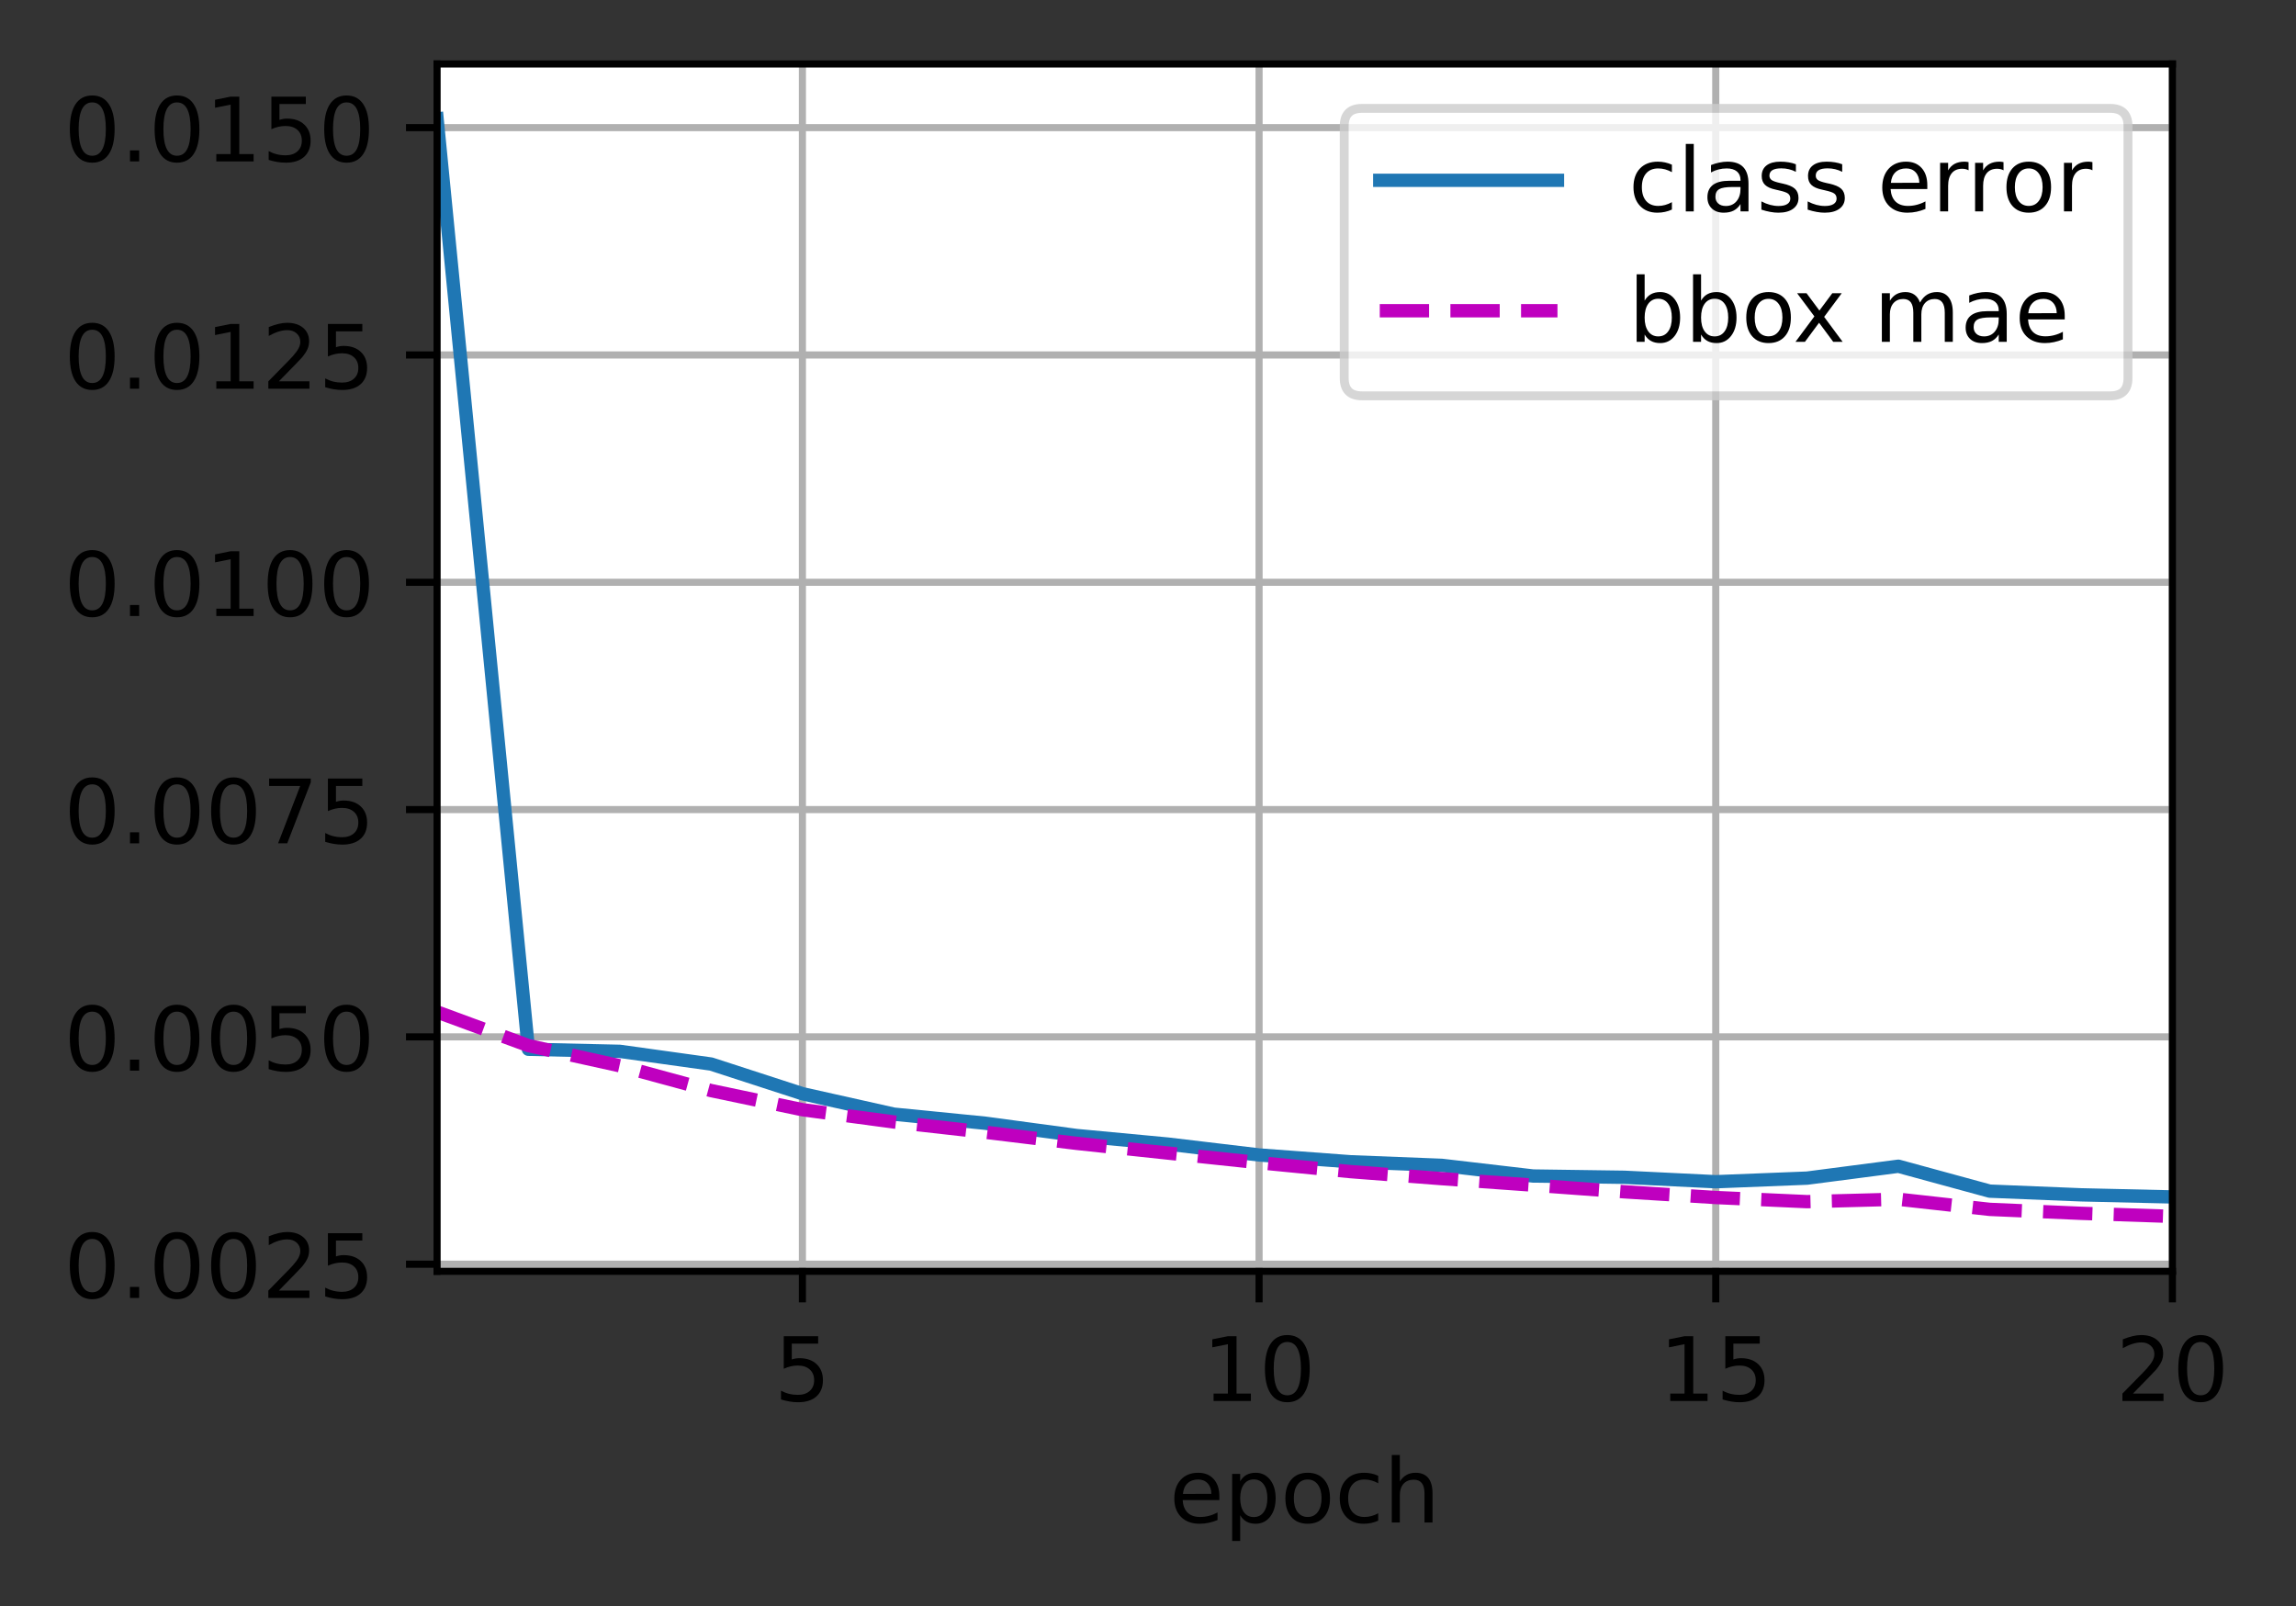 <?xml version="1.0" encoding="UTF-8"?>
<svg xmlns="http://www.w3.org/2000/svg" xmlns:xlink="http://www.w3.org/1999/xlink" width="323pt" height="226pt" viewBox="0 0 323 226" version="1.1">
<rect x="0" y="0" width="323" height="226" fill="#333333" stroke="none"/>
<defs>
<clipPath id="clip1">
  <path d="M 112 9 L 114 9 L 114 178.875 L 112 178.875 Z M 112 9 "/>
</clipPath>
<clipPath id="clip2">
  <path d="M 176 9 L 178 9 L 178 178.875 L 176 178.875 Z M 176 9 "/>
</clipPath>
<clipPath id="clip3">
  <path d="M 240 9 L 243 9 L 243 178.875 L 240 178.875 Z M 240 9 "/>
</clipPath>
<clipPath id="clip4">
  <path d="M 304 9 L 305.613 9 L 305.613 178.875 L 304 178.875 Z M 304 9 "/>
</clipPath>
<clipPath id="clip5">
  <path d="M 61.488 177 L 305.613 177 L 305.613 178.875 L 61.488 178.875 Z M 61.488 177 "/>
</clipPath>
<clipPath id="clip6">
  <path d="M 61.488 145 L 305.613 145 L 305.613 147 L 61.488 147 Z M 61.488 145 "/>
</clipPath>
<clipPath id="clip7">
  <path d="M 61.488 113 L 305.613 113 L 305.613 115 L 61.488 115 Z M 61.488 113 "/>
</clipPath>
<clipPath id="clip8">
  <path d="M 61.488 81 L 305.613 81 L 305.613 83 L 61.488 83 Z M 61.488 81 "/>
</clipPath>
<clipPath id="clip9">
  <path d="M 61.488 49 L 305.613 49 L 305.613 51 L 61.488 51 Z M 61.488 49 "/>
</clipPath>
<clipPath id="clip10">
  <path d="M 61.488 17 L 305.613 17 L 305.613 19 L 61.488 19 Z M 61.488 17 "/>
</clipPath>
<clipPath id="clip11">
  <path d="M 61.488 15 L 305.613 15 L 305.613 170 L 61.488 170 Z M 61.488 15 "/>
</clipPath>
<clipPath id="clip12">
  <path d="M 61.488 141 L 305.613 141 L 305.613 173 L 61.488 173 Z M 61.488 141 "/>
</clipPath>
<filter id="alpha" filterUnits="objectBoundingBox" x="0%" y="0%" width="100%" height="100%">
  <feColorMatrix type="matrix" in="SourceGraphic" values="0 0 0 0 1 0 0 0 0 1 0 0 0 0 1 0 0 0 1 0"/>
</filter>
<mask id="mask0">
  <g filter="url(#alpha)">
<rect x="0" y="0" width="323" height="226" style="fill:rgb(0%,0%,0%);fill-opacity:0.8;stroke:none;"/>
  </g>
</mask>
<clipPath id="clip13">
  <rect width="323" height="226"/>
</clipPath>
<g id="surface6" clip-path="url(#clip13)">
<path style="fill-rule:nonzero;fill:rgb(100%,100%,100%);fill-opacity:1;stroke-width:1;stroke-linecap:butt;stroke-linejoin:miter;stroke:rgb(80%,80%,80%);stroke-opacity:1;stroke-miterlimit:4;" d="M 153.284 44.556 L 237.491 44.556 C 238.825 44.556 239.491 43.891 239.491 42.556 L 239.491 14.2 C 239.491 12.866 238.825 12.2 237.491 12.2 L 153.284 12.2 C 151.95 12.2 151.284 12.866 151.284 14.2 L 151.284 42.556 C 151.284 43.891 151.95 44.556 153.284 44.556 Z M 153.284 44.556 " transform="matrix(1.25,0,0,1.25,0,0)"/>
</g>
</defs>
<g id="surface1">
<path style=" stroke:none;fill-rule:nonzero;fill:rgb(100%,100%,100%);fill-opacity:1;" d="M 61.488 178.875 L 305.613 178.875 L 305.613 9 L 61.488 9 Z M 61.488 178.875 "/>
<g clip-path="url(#clip1)" clip-rule="nonzero">
<path style="fill:none;stroke-width:0.8;stroke-linecap:square;stroke-linejoin:round;stroke:rgb(69.02%,69.02%,69.02%);stroke-opacity:1;stroke-miterlimit:4;" d="M 90.306 143.1 L 90.306 7.2 " transform="matrix(1.25,0,0,1.25,0,0)"/>
</g>
<path style="fill:none;stroke-width:0.8;stroke-linecap:butt;stroke-linejoin:round;stroke:rgb(0%,0%,0%);stroke-opacity:1;stroke-miterlimit:4;" d="M -0 0 L -0 3.5 " transform="matrix(1.25,0,0,1.25,112.883,178.875)"/>
<path style=" stroke:none;fill-rule:nonzero;fill:rgb(0%,0%,0%);fill-opacity:1;" d="M 110.258 188.012 L 115.098 188.012 L 115.098 189.051 L 111.387 189.051 L 111.387 191.281 C 111.562 191.219 111.742 191.176 111.922 191.145 C 112.102 191.113 112.281 191.102 112.461 191.102 C 113.477 191.102 114.281 191.379 114.875 191.938 C 115.469 192.492 115.77 193.246 115.77 194.199 C 115.77 195.18 115.461 195.941 114.852 196.488 C 114.242 197.031 113.379 197.301 112.27 197.301 C 111.887 197.301 111.496 197.27 111.102 197.203 C 110.703 197.137 110.293 197.039 109.871 196.91 L 109.871 195.672 C 110.238 195.871 110.617 196.02 111.008 196.117 C 111.398 196.215 111.809 196.262 112.246 196.262 C 112.949 196.262 113.508 196.078 113.918 195.707 C 114.328 195.336 114.535 194.836 114.535 194.199 C 114.535 193.566 114.328 193.062 113.918 192.695 C 113.508 192.324 112.949 192.137 112.246 192.137 C 111.914 192.137 111.586 192.172 111.258 192.246 C 110.93 192.32 110.598 192.434 110.258 192.59 Z M 110.258 188.012 "/>
<g clip-path="url(#clip2)" clip-rule="nonzero">
<path style="fill:none;stroke-width:0.8;stroke-linecap:square;stroke-linejoin:round;stroke:rgb(69.02%,69.02%,69.02%);stroke-opacity:1;stroke-miterlimit:4;" d="M 141.7 143.1 L 141.7 7.2 " transform="matrix(1.25,0,0,1.25,0,0)"/>
</g>
<path style="fill:none;stroke-width:0.8;stroke-linecap:butt;stroke-linejoin:round;stroke:rgb(0%,0%,0%);stroke-opacity:1;stroke-miterlimit:4;" d="M -0.001 0 L -0.001 3.5 " transform="matrix(1.25,0,0,1.25,177.126,178.875)"/>
<path style=" stroke:none;fill-rule:nonzero;fill:rgb(0%,0%,0%);fill-opacity:1;" d="M 170.723 196.086 L 172.738 196.086 L 172.738 189.133 L 170.547 189.574 L 170.547 188.449 L 172.727 188.012 L 173.957 188.012 L 173.957 196.086 L 175.973 196.086 L 175.973 197.125 L 170.723 197.125 Z M 170.723 196.086 "/>
<path style=" stroke:none;fill-rule:nonzero;fill:rgb(0%,0%,0%);fill-opacity:1;" d="M 181.098 188.824 C 180.465 188.824 179.988 189.137 179.668 189.762 C 179.348 190.383 179.188 191.324 179.188 192.578 C 179.188 193.824 179.348 194.762 179.668 195.387 C 179.988 196.012 180.465 196.324 181.098 196.324 C 181.738 196.324 182.219 196.012 182.535 195.387 C 182.855 194.762 183.016 193.824 183.016 192.578 C 183.016 191.324 182.855 190.383 182.535 189.762 C 182.219 189.137 181.738 188.824 181.098 188.824 Z M 181.098 187.848 C 182.121 187.848 182.902 188.25 183.441 189.059 C 183.98 189.867 184.25 191.039 184.25 192.578 C 184.25 194.109 183.98 195.281 183.441 196.09 C 182.902 196.898 182.121 197.301 181.098 197.301 C 180.078 197.301 179.297 196.898 178.758 196.09 C 178.219 195.281 177.949 194.109 177.949 192.578 C 177.949 191.039 178.219 189.867 178.758 189.059 C 179.297 188.25 180.078 187.848 181.098 187.848 Z M 181.098 187.848 "/>
<g clip-path="url(#clip3)" clip-rule="nonzero">
<path style="fill:none;stroke-width:0.8;stroke-linecap:square;stroke-linejoin:round;stroke:rgb(69.02%,69.02%,69.02%);stroke-opacity:1;stroke-miterlimit:4;" d="M 193.097 143.1 L 193.097 7.2 " transform="matrix(1.25,0,0,1.25,0,0)"/>
</g>
<path style="fill:none;stroke-width:0.8;stroke-linecap:butt;stroke-linejoin:round;stroke:rgb(0%,0%,0%);stroke-opacity:1;stroke-miterlimit:4;" d="M 0.001 0 L 0.001 3.5 " transform="matrix(1.25,0,0,1.25,241.37,178.875)"/>
<path style=" stroke:none;fill-rule:nonzero;fill:rgb(0%,0%,0%);fill-opacity:1;" d="M 234.969 196.086 L 236.98 196.086 L 236.98 189.133 L 234.789 189.574 L 234.789 188.449 L 236.969 188.012 L 238.203 188.012 L 238.203 196.086 L 240.215 196.086 L 240.215 197.125 L 234.969 197.125 Z M 234.969 196.086 "/>
<path style=" stroke:none;fill-rule:nonzero;fill:rgb(0%,0%,0%);fill-opacity:1;" d="M 242.719 188.012 L 247.559 188.012 L 247.559 189.051 L 243.848 189.051 L 243.848 191.281 C 244.027 191.219 244.203 191.176 244.383 191.145 C 244.562 191.113 244.742 191.102 244.922 191.102 C 245.938 191.102 246.746 191.379 247.34 191.938 C 247.934 192.492 248.23 193.246 248.23 194.199 C 248.23 195.18 247.926 195.941 247.316 196.488 C 246.703 197.031 245.844 197.301 244.734 197.301 C 244.352 197.301 243.961 197.27 243.562 197.203 C 243.168 197.137 242.758 197.039 242.336 196.91 L 242.336 195.672 C 242.699 195.871 243.078 196.02 243.469 196.117 C 243.859 196.215 244.273 196.262 244.707 196.262 C 245.41 196.262 245.969 196.078 246.379 195.707 C 246.789 195.336 246.996 194.836 246.996 194.199 C 246.996 193.566 246.789 193.062 246.379 192.695 C 245.969 192.324 245.41 192.137 244.707 192.137 C 244.379 192.137 244.051 192.172 243.723 192.246 C 243.395 192.32 243.059 192.434 242.719 192.59 Z M 242.719 188.012 "/>
<g clip-path="url(#clip4)" clip-rule="nonzero">
<path style="fill:none;stroke-width:0.8;stroke-linecap:square;stroke-linejoin:round;stroke:rgb(69.02%,69.02%,69.02%);stroke-opacity:1;stroke-miterlimit:4;" d="M 244.491 143.1 L 244.491 7.2 " transform="matrix(1.25,0,0,1.25,0,0)"/>
</g>
<path style="fill:none;stroke-width:0.8;stroke-linecap:butt;stroke-linejoin:round;stroke:rgb(0%,0%,0%);stroke-opacity:1;stroke-miterlimit:4;" d="M 0 0 L 0 3.5 " transform="matrix(1.25,0,0,1.25,305.613,178.875)"/>
<path style=" stroke:none;fill-rule:nonzero;fill:rgb(0%,0%,0%);fill-opacity:1;" d="M 300.059 196.086 L 304.359 196.086 L 304.359 197.125 L 298.578 197.125 L 298.578 196.086 C 299.043 195.602 299.68 194.953 300.488 194.137 C 301.297 193.32 301.805 192.793 302.012 192.559 C 302.406 192.113 302.68 191.738 302.836 191.434 C 302.996 191.125 303.074 190.824 303.074 190.527 C 303.074 190.043 302.906 189.648 302.562 189.344 C 302.227 189.035 301.781 188.883 301.234 188.883 C 300.852 188.883 300.441 188.949 300.012 189.086 C 299.582 189.219 299.125 189.422 298.637 189.695 L 298.637 188.449 C 299.133 188.25 299.598 188.102 300.027 188 C 300.461 187.898 300.855 187.848 301.211 187.848 C 302.156 187.848 302.91 188.082 303.469 188.555 C 304.031 189.027 304.312 189.656 304.312 190.445 C 304.312 190.82 304.242 191.176 304.102 191.512 C 303.961 191.848 303.707 192.242 303.336 192.699 C 303.234 192.816 302.91 193.156 302.367 193.723 C 301.82 194.285 301.051 195.074 300.059 196.086 Z M 300.059 196.086 "/>
<path style=" stroke:none;fill-rule:nonzero;fill:rgb(0%,0%,0%);fill-opacity:1;" d="M 309.586 188.824 C 308.953 188.824 308.473 189.137 308.152 189.762 C 307.836 190.383 307.676 191.324 307.676 192.578 C 307.676 193.824 307.836 194.762 308.152 195.387 C 308.473 196.012 308.953 196.324 309.586 196.324 C 310.227 196.324 310.703 196.012 311.023 195.387 C 311.344 194.762 311.504 193.824 311.504 192.578 C 311.504 191.324 311.344 190.383 311.023 189.762 C 310.703 189.137 310.227 188.824 309.586 188.824 Z M 309.586 187.848 C 310.609 187.848 311.387 188.25 311.926 189.059 C 312.465 189.867 312.734 191.039 312.734 192.578 C 312.734 194.109 312.465 195.281 311.926 196.09 C 311.387 196.898 310.609 197.301 309.586 197.301 C 308.566 197.301 307.785 196.898 307.246 196.09 C 306.707 195.281 306.438 194.109 306.438 192.578 C 306.438 191.039 306.707 189.867 307.246 189.059 C 307.785 188.25 308.566 187.848 309.586 187.848 Z M 309.586 187.848 "/>
<path style=" stroke:none;fill-rule:nonzero;fill:rgb(0%,0%,0%);fill-opacity:1;" d="M 171.539 210.523 L 171.539 211.07 L 166.375 211.07 C 166.426 211.844 166.66 212.434 167.078 212.84 C 167.492 213.242 168.074 213.445 168.82 213.445 C 169.25 213.445 169.668 213.395 170.07 213.289 C 170.477 213.184 170.879 213.023 171.281 212.812 L 171.281 213.875 C 170.875 214.043 170.461 214.176 170.039 214.266 C 169.617 214.355 169.188 214.398 168.75 214.398 C 167.66 214.398 166.797 214.082 166.16 213.449 C 165.523 212.812 165.203 211.953 165.203 210.871 C 165.203 209.75 165.508 208.863 166.109 208.207 C 166.715 207.551 167.531 207.223 168.555 207.223 C 169.477 207.223 170.203 207.516 170.738 208.109 C 171.273 208.699 171.539 209.504 171.539 210.523 Z M 170.418 210.191 C 170.41 209.578 170.238 209.09 169.902 208.723 C 169.566 208.355 169.121 208.172 168.57 208.172 C 167.941 208.172 167.441 208.348 167.062 208.703 C 166.688 209.059 166.473 209.555 166.414 210.199 Z M 170.418 210.191 "/>
<path style=" stroke:none;fill-rule:nonzero;fill:rgb(0%,0%,0%);fill-opacity:1;" d="M 174.469 213.195 L 174.469 216.82 L 173.34 216.82 L 173.34 207.387 L 174.469 207.387 L 174.469 208.422 C 174.707 208.016 175.004 207.715 175.363 207.52 C 175.727 207.32 176.156 207.223 176.656 207.223 C 177.484 207.223 178.16 207.551 178.68 208.211 C 179.199 208.867 179.457 209.734 179.457 210.809 C 179.457 211.883 179.199 212.75 178.68 213.41 C 178.16 214.07 177.484 214.398 176.656 214.398 C 176.156 214.398 175.727 214.301 175.363 214.102 C 175.004 213.902 174.707 213.602 174.469 213.195 Z M 178.293 210.809 C 178.293 209.984 178.121 209.336 177.781 208.867 C 177.441 208.395 176.977 208.16 176.383 208.16 C 175.785 208.16 175.32 208.395 174.98 208.867 C 174.641 209.336 174.469 209.984 174.469 210.809 C 174.469 211.633 174.641 212.281 174.98 212.754 C 175.32 213.223 175.785 213.457 176.383 213.457 C 176.977 213.457 177.441 213.223 177.781 212.754 C 178.121 212.281 178.293 211.633 178.293 210.809 Z M 178.293 210.809 "/>
<path style=" stroke:none;fill-rule:nonzero;fill:rgb(0%,0%,0%);fill-opacity:1;" d="M 183.969 208.172 C 183.367 208.172 182.891 208.406 182.539 208.879 C 182.188 209.348 182.016 209.992 182.016 210.809 C 182.016 211.625 182.188 212.27 182.535 212.742 C 182.883 213.211 183.359 213.445 183.969 213.445 C 184.566 213.445 185.039 213.211 185.391 212.738 C 185.738 212.266 185.914 211.621 185.914 210.809 C 185.914 210 185.738 209.355 185.391 208.883 C 185.039 208.41 184.566 208.172 183.969 208.172 Z M 183.969 207.223 C 184.945 207.223 185.711 207.539 186.266 208.176 C 186.828 208.809 187.105 209.688 187.105 210.809 C 187.105 211.926 186.828 212.805 186.266 213.445 C 185.711 214.082 184.945 214.398 183.969 214.398 C 182.984 214.398 182.219 214.082 181.664 213.445 C 181.109 212.805 180.828 211.926 180.828 210.809 C 180.828 209.688 181.109 208.809 181.664 208.176 C 182.219 207.539 182.984 207.223 183.969 207.223 Z M 183.969 207.223 "/>
<path style=" stroke:none;fill-rule:nonzero;fill:rgb(0%,0%,0%);fill-opacity:1;" d="M 193.887 207.648 L 193.887 208.699 C 193.566 208.523 193.25 208.391 192.93 208.305 C 192.613 208.215 192.289 208.172 191.965 208.172 C 191.234 208.172 190.668 208.402 190.266 208.867 C 189.863 209.328 189.66 209.973 189.66 210.809 C 189.66 211.645 189.863 212.293 190.266 212.754 C 190.668 213.215 191.234 213.445 191.965 213.445 C 192.289 213.445 192.613 213.402 192.93 213.316 C 193.25 213.227 193.566 213.098 193.887 212.922 L 193.887 213.961 C 193.57 214.105 193.246 214.215 192.91 214.289 C 192.578 214.363 192.219 214.398 191.84 214.398 C 190.812 214.398 189.992 214.074 189.387 213.43 C 188.781 212.781 188.477 211.906 188.477 210.809 C 188.477 209.695 188.785 208.816 189.395 208.18 C 190.008 207.539 190.848 207.223 191.914 207.223 C 192.262 207.223 192.598 207.258 192.926 207.328 C 193.258 207.398 193.574 207.504 193.887 207.648 Z M 193.887 207.648 "/>
<path style=" stroke:none;fill-rule:nonzero;fill:rgb(0%,0%,0%);fill-opacity:1;" d="M 201.523 210.094 L 201.523 214.223 L 200.398 214.223 L 200.398 210.133 C 200.398 209.484 200.273 209 200.02 208.68 C 199.77 208.359 199.391 208.199 198.887 208.199 C 198.277 208.199 197.801 208.391 197.449 208.777 C 197.102 209.164 196.926 209.691 196.926 210.359 L 196.926 214.223 L 195.797 214.223 L 195.797 204.723 L 196.926 204.723 L 196.926 208.449 C 197.195 208.035 197.512 207.73 197.875 207.527 C 198.238 207.324 198.66 207.223 199.137 207.223 C 199.922 207.223 200.516 207.465 200.918 207.949 C 201.32 208.434 201.523 209.148 201.523 210.094 Z M 201.523 210.094 "/>
<g clip-path="url(#clip5)" clip-rule="nonzero">
<path style="fill:none;stroke-width:0.8;stroke-linecap:square;stroke-linejoin:round;stroke:rgb(69.02%,69.02%,69.02%);stroke-opacity:1;stroke-miterlimit:4;" d="M 49.191 142.303 L 244.491 142.303 " transform="matrix(1.25,0,0,1.25,0,0)"/>
</g>
<path style="fill:none;stroke-width:0.8;stroke-linecap:butt;stroke-linejoin:round;stroke:rgb(0%,0%,0%);stroke-opacity:1;stroke-miterlimit:4;" d="M 0 0.001 L -3.5 0.001 " transform="matrix(1.25,0,0,1.25,61.488,177.877)"/>
<path style=" stroke:none;fill-rule:nonzero;fill:rgb(0%,0%,0%);fill-opacity:1;" d="M 12.973 174.324 C 12.34 174.324 11.859 174.637 11.539 175.262 C 11.223 175.887 11.062 176.824 11.062 178.078 C 11.062 179.328 11.223 180.266 11.539 180.891 C 11.859 181.516 12.34 181.828 12.973 181.828 C 13.613 181.828 14.09 181.516 14.41 180.891 C 14.73 180.266 14.891 179.328 14.891 178.078 C 14.891 176.824 14.73 175.887 14.41 175.262 C 14.09 174.637 13.613 174.324 12.973 174.324 Z M 12.973 173.348 C 13.996 173.348 14.773 173.754 15.312 174.562 C 15.852 175.367 16.125 176.543 16.125 178.078 C 16.125 179.613 15.852 180.785 15.312 181.594 C 14.773 182.398 13.996 182.805 12.973 182.805 C 11.953 182.805 11.172 182.398 10.633 181.594 C 10.094 180.785 9.824 179.613 9.824 178.078 C 9.824 176.543 10.094 175.367 10.633 174.562 C 11.172 173.754 11.953 173.348 12.973 173.348 Z M 12.973 173.348 "/>
<path style=" stroke:none;fill-rule:nonzero;fill:rgb(0%,0%,0%);fill-opacity:1;" d="M 18.289 181.074 L 19.578 181.074 L 19.578 182.625 L 18.289 182.625 Z M 18.289 181.074 "/>
<path style=" stroke:none;fill-rule:nonzero;fill:rgb(0%,0%,0%);fill-opacity:1;" d="M 24.898 174.324 C 24.266 174.324 23.789 174.637 23.469 175.262 C 23.148 175.887 22.988 176.824 22.988 178.078 C 22.988 179.328 23.148 180.266 23.469 180.891 C 23.789 181.516 24.266 181.828 24.898 181.828 C 25.539 181.828 26.016 181.516 26.336 180.891 C 26.656 180.266 26.816 179.328 26.816 178.078 C 26.816 176.824 26.656 175.887 26.336 175.262 C 26.016 174.637 25.539 174.324 24.898 174.324 Z M 24.898 173.348 C 25.922 173.348 26.703 173.754 27.242 174.562 C 27.781 175.367 28.051 176.543 28.051 178.078 C 28.051 179.613 27.781 180.785 27.242 181.594 C 26.703 182.398 25.922 182.805 24.898 182.805 C 23.879 182.805 23.098 182.398 22.559 181.594 C 22.02 180.785 21.75 179.613 21.75 178.078 C 21.75 176.543 22.02 175.367 22.559 174.562 C 23.098 173.754 23.879 173.348 24.898 173.348 Z M 24.898 173.348 "/>
<path style=" stroke:none;fill-rule:nonzero;fill:rgb(0%,0%,0%);fill-opacity:1;" d="M 32.852 174.324 C 32.219 174.324 31.742 174.637 31.422 175.262 C 31.102 175.887 30.941 176.824 30.941 178.078 C 30.941 179.328 31.102 180.266 31.422 180.891 C 31.742 181.516 32.219 181.828 32.852 181.828 C 33.492 181.828 33.969 181.516 34.289 180.891 C 34.609 180.266 34.77 179.328 34.77 178.078 C 34.77 176.824 34.609 175.887 34.289 175.262 C 33.969 174.637 33.492 174.324 32.852 174.324 Z M 32.852 173.348 C 33.875 173.348 34.656 173.754 35.195 174.562 C 35.734 175.367 36.004 176.543 36.004 178.078 C 36.004 179.613 35.734 180.785 35.195 181.594 C 34.656 182.398 33.875 182.805 32.852 182.805 C 31.832 182.805 31.051 182.398 30.512 181.594 C 29.973 180.785 29.703 179.613 29.703 178.078 C 29.703 176.543 29.973 175.367 30.512 174.562 C 31.051 173.754 31.832 173.348 32.852 173.348 Z M 32.852 173.348 "/>
<path style=" stroke:none;fill-rule:nonzero;fill:rgb(0%,0%,0%);fill-opacity:1;" d="M 39.23 181.59 L 43.531 181.59 L 43.531 182.625 L 37.75 182.625 L 37.75 181.59 C 38.215 181.105 38.852 180.453 39.66 179.641 C 40.469 178.824 40.977 178.297 41.184 178.059 C 41.578 177.617 41.852 177.242 42.008 176.934 C 42.168 176.629 42.246 176.324 42.246 176.027 C 42.246 175.543 42.078 175.148 41.734 174.844 C 41.398 174.539 40.953 174.387 40.406 174.387 C 40.023 174.387 39.613 174.453 39.184 174.586 C 38.754 174.723 38.297 174.926 37.809 175.199 L 37.809 173.953 C 38.305 173.754 38.77 173.602 39.199 173.5 C 39.633 173.398 40.027 173.348 40.383 173.348 C 41.328 173.348 42.082 173.586 42.641 174.059 C 43.203 174.527 43.484 175.16 43.484 175.949 C 43.484 176.324 43.414 176.68 43.273 177.016 C 43.133 177.348 42.879 177.746 42.508 178.199 C 42.406 178.32 42.082 178.66 41.539 179.223 C 40.992 179.789 40.223 180.574 39.23 181.59 Z M 39.23 181.59 "/>
<path style=" stroke:none;fill-rule:nonzero;fill:rgb(0%,0%,0%);fill-opacity:1;" d="M 46.133 173.512 L 50.973 173.512 L 50.973 174.551 L 47.262 174.551 L 47.262 176.785 C 47.441 176.723 47.621 176.676 47.797 176.648 C 47.977 176.617 48.156 176.602 48.336 176.602 C 49.355 176.602 50.16 176.883 50.754 177.438 C 51.348 177.996 51.645 178.75 51.645 179.703 C 51.645 180.684 51.34 181.445 50.73 181.988 C 50.121 182.531 49.258 182.805 48.148 182.805 C 47.766 182.805 47.375 182.77 46.977 182.707 C 46.582 182.641 46.172 182.543 45.75 182.414 L 45.75 181.172 C 46.117 181.371 46.492 181.52 46.883 181.617 C 47.273 181.715 47.688 181.766 48.121 181.766 C 48.828 181.766 49.383 181.578 49.793 181.211 C 50.207 180.84 50.41 180.336 50.41 179.703 C 50.41 179.066 50.207 178.566 49.793 178.195 C 49.383 177.824 48.828 177.641 48.121 177.641 C 47.793 177.641 47.465 177.676 47.137 177.75 C 46.809 177.82 46.477 177.938 46.133 178.09 Z M 46.133 173.512 "/>
<g clip-path="url(#clip6)" clip-rule="nonzero">
<path style="fill:none;stroke-width:0.8;stroke-linecap:square;stroke-linejoin:round;stroke:rgb(69.02%,69.02%,69.02%);stroke-opacity:1;stroke-miterlimit:4;" d="M 49.191 116.716 L 244.491 116.716 " transform="matrix(1.25,0,0,1.25,0,0)"/>
</g>
<path style="fill:none;stroke-width:0.8;stroke-linecap:butt;stroke-linejoin:round;stroke:rgb(0%,0%,0%);stroke-opacity:1;stroke-miterlimit:4;" d="M 0 0 L -3.5 0 " transform="matrix(1.25,0,0,1.25,61.488,145.894)"/>
<path style=" stroke:none;fill-rule:nonzero;fill:rgb(0%,0%,0%);fill-opacity:1;" d="M 12.973 142.344 C 12.34 142.344 11.859 142.656 11.539 143.281 C 11.223 143.902 11.062 144.844 11.062 146.098 C 11.062 147.344 11.223 148.281 11.539 148.906 C 11.859 149.531 12.34 149.844 12.973 149.844 C 13.613 149.844 14.09 149.531 14.41 148.906 C 14.73 148.281 14.891 147.344 14.891 146.098 C 14.891 144.844 14.73 143.902 14.41 143.281 C 14.09 142.656 13.613 142.344 12.973 142.344 Z M 12.973 141.367 C 13.996 141.367 14.773 141.77 15.312 142.578 C 15.852 143.387 16.125 144.559 16.125 146.098 C 16.125 147.629 15.852 148.801 15.312 149.609 C 14.773 150.418 13.996 150.82 12.973 150.82 C 11.953 150.82 11.172 150.418 10.633 149.609 C 10.094 148.801 9.824 147.629 9.824 146.098 C 9.824 144.559 10.094 143.387 10.633 142.578 C 11.172 141.77 11.953 141.367 12.973 141.367 Z M 12.973 141.367 "/>
<path style=" stroke:none;fill-rule:nonzero;fill:rgb(0%,0%,0%);fill-opacity:1;" d="M 18.289 149.094 L 19.578 149.094 L 19.578 150.645 L 18.289 150.645 Z M 18.289 149.094 "/>
<path style=" stroke:none;fill-rule:nonzero;fill:rgb(0%,0%,0%);fill-opacity:1;" d="M 24.898 142.344 C 24.266 142.344 23.789 142.656 23.469 143.281 C 23.148 143.902 22.988 144.844 22.988 146.098 C 22.988 147.344 23.148 148.281 23.469 148.906 C 23.789 149.531 24.266 149.844 24.898 149.844 C 25.539 149.844 26.016 149.531 26.336 148.906 C 26.656 148.281 26.816 147.344 26.816 146.098 C 26.816 144.844 26.656 143.902 26.336 143.281 C 26.016 142.656 25.539 142.344 24.898 142.344 Z M 24.898 141.367 C 25.922 141.367 26.703 141.77 27.242 142.578 C 27.781 143.387 28.051 144.559 28.051 146.098 C 28.051 147.629 27.781 148.801 27.242 149.609 C 26.703 150.418 25.922 150.82 24.898 150.82 C 23.879 150.82 23.098 150.418 22.559 149.609 C 22.02 148.801 21.75 147.629 21.75 146.098 C 21.75 144.559 22.02 143.387 22.559 142.578 C 23.098 141.77 23.879 141.367 24.898 141.367 Z M 24.898 141.367 "/>
<path style=" stroke:none;fill-rule:nonzero;fill:rgb(0%,0%,0%);fill-opacity:1;" d="M 32.852 142.344 C 32.219 142.344 31.742 142.656 31.422 143.281 C 31.102 143.902 30.941 144.844 30.941 146.098 C 30.941 147.344 31.102 148.281 31.422 148.906 C 31.742 149.531 32.219 149.844 32.852 149.844 C 33.492 149.844 33.969 149.531 34.289 148.906 C 34.609 148.281 34.77 147.344 34.77 146.098 C 34.77 144.844 34.609 143.902 34.289 143.281 C 33.969 142.656 33.492 142.344 32.852 142.344 Z M 32.852 141.367 C 33.875 141.367 34.656 141.77 35.195 142.578 C 35.734 143.387 36.004 144.559 36.004 146.098 C 36.004 147.629 35.734 148.801 35.195 149.609 C 34.656 150.418 33.875 150.82 32.852 150.82 C 31.832 150.82 31.051 150.418 30.512 149.609 C 29.973 148.801 29.703 147.629 29.703 146.098 C 29.703 144.559 29.973 143.387 30.512 142.578 C 31.051 141.77 31.832 141.367 32.852 141.367 Z M 32.852 141.367 "/>
<path style=" stroke:none;fill-rule:nonzero;fill:rgb(0%,0%,0%);fill-opacity:1;" d="M 38.18 141.531 L 43.023 141.531 L 43.023 142.57 L 39.312 142.57 L 39.312 144.801 C 39.488 144.738 39.668 144.695 39.844 144.664 C 40.023 144.633 40.203 144.621 40.383 144.621 C 41.402 144.621 42.207 144.898 42.801 145.457 C 43.395 146.012 43.695 146.766 43.695 147.719 C 43.695 148.699 43.387 149.461 42.777 150.008 C 42.168 150.551 41.305 150.82 40.195 150.82 C 39.812 150.82 39.422 150.789 39.023 150.723 C 38.629 150.656 38.219 150.559 37.797 150.43 L 37.797 149.191 C 38.164 149.391 38.539 149.539 38.93 149.637 C 39.32 149.734 39.734 149.781 40.172 149.781 C 40.875 149.781 41.43 149.598 41.844 149.227 C 42.254 148.855 42.461 148.355 42.461 147.719 C 42.461 147.086 42.254 146.582 41.844 146.215 C 41.43 145.844 40.875 145.656 40.172 145.656 C 39.84 145.656 39.512 145.691 39.184 145.766 C 38.855 145.84 38.523 145.953 38.18 146.109 Z M 38.18 141.531 "/>
<path style=" stroke:none;fill-rule:nonzero;fill:rgb(0%,0%,0%);fill-opacity:1;" d="M 48.758 142.344 C 48.125 142.344 47.645 142.656 47.324 143.281 C 47.008 143.902 46.848 144.844 46.848 146.098 C 46.848 147.344 47.008 148.281 47.324 148.906 C 47.645 149.531 48.125 149.844 48.758 149.844 C 49.398 149.844 49.875 149.531 50.195 148.906 C 50.516 148.281 50.676 147.344 50.676 146.098 C 50.676 144.844 50.516 143.902 50.195 143.281 C 49.875 142.656 49.398 142.344 48.758 142.344 Z M 48.758 141.367 C 49.781 141.367 50.559 141.77 51.098 142.578 C 51.637 143.387 51.906 144.559 51.906 146.098 C 51.906 147.629 51.637 148.801 51.098 149.609 C 50.559 150.418 49.781 150.82 48.758 150.82 C 47.738 150.82 46.957 150.418 46.418 149.609 C 45.879 148.801 45.609 147.629 45.609 146.098 C 45.609 144.559 45.879 143.387 46.418 142.578 C 46.957 141.77 47.738 141.367 48.758 141.367 Z M 48.758 141.367 "/>
<g clip-path="url(#clip7)" clip-rule="nonzero">
<path style="fill:none;stroke-width:0.8;stroke-linecap:square;stroke-linejoin:round;stroke:rgb(69.02%,69.02%,69.02%);stroke-opacity:1;stroke-miterlimit:4;" d="M 49.191 91.128 L 244.491 91.128 " transform="matrix(1.25,0,0,1.25,0,0)"/>
</g>
<path style="fill:none;stroke-width:0.8;stroke-linecap:butt;stroke-linejoin:round;stroke:rgb(0%,0%,0%);stroke-opacity:1;stroke-miterlimit:4;" d="M 0 -0.001 L -3.5 -0.001 " transform="matrix(1.25,0,0,1.25,61.488,113.911)"/>
<path style=" stroke:none;fill-rule:nonzero;fill:rgb(0%,0%,0%);fill-opacity:1;" d="M 12.973 110.359 C 12.34 110.359 11.859 110.672 11.539 111.297 C 11.223 111.922 11.062 112.859 11.062 114.113 C 11.062 115.363 11.223 116.301 11.539 116.926 C 11.859 117.551 12.34 117.863 12.973 117.863 C 13.613 117.863 14.09 117.551 14.41 116.926 C 14.73 116.301 14.891 115.363 14.891 114.113 C 14.891 112.859 14.73 111.922 14.41 111.297 C 14.09 110.672 13.613 110.359 12.973 110.359 Z M 12.973 109.383 C 13.996 109.383 14.773 109.789 15.312 110.598 C 15.852 111.402 16.125 112.574 16.125 114.113 C 16.125 115.648 15.852 116.82 15.312 117.629 C 14.773 118.434 13.996 118.84 12.973 118.84 C 11.953 118.84 11.172 118.434 10.633 117.629 C 10.094 116.82 9.824 115.648 9.824 114.113 C 9.824 112.574 10.094 111.402 10.633 110.598 C 11.172 109.789 11.953 109.383 12.973 109.383 Z M 12.973 109.383 "/>
<path style=" stroke:none;fill-rule:nonzero;fill:rgb(0%,0%,0%);fill-opacity:1;" d="M 18.289 117.109 L 19.578 117.109 L 19.578 118.66 L 18.289 118.66 Z M 18.289 117.109 "/>
<path style=" stroke:none;fill-rule:nonzero;fill:rgb(0%,0%,0%);fill-opacity:1;" d="M 24.898 110.359 C 24.266 110.359 23.789 110.672 23.469 111.297 C 23.148 111.922 22.988 112.859 22.988 114.113 C 22.988 115.363 23.148 116.301 23.469 116.926 C 23.789 117.551 24.266 117.863 24.898 117.863 C 25.539 117.863 26.016 117.551 26.336 116.926 C 26.656 116.301 26.816 115.363 26.816 114.113 C 26.816 112.859 26.656 111.922 26.336 111.297 C 26.016 110.672 25.539 110.359 24.898 110.359 Z M 24.898 109.383 C 25.922 109.383 26.703 109.789 27.242 110.598 C 27.781 111.402 28.051 112.574 28.051 114.113 C 28.051 115.648 27.781 116.82 27.242 117.629 C 26.703 118.434 25.922 118.84 24.898 118.84 C 23.879 118.84 23.098 118.434 22.559 117.629 C 22.02 116.82 21.75 115.648 21.75 114.113 C 21.75 112.574 22.02 111.402 22.559 110.598 C 23.098 109.789 23.879 109.383 24.898 109.383 Z M 24.898 109.383 "/>
<path style=" stroke:none;fill-rule:nonzero;fill:rgb(0%,0%,0%);fill-opacity:1;" d="M 32.852 110.359 C 32.219 110.359 31.742 110.672 31.422 111.297 C 31.102 111.922 30.941 112.859 30.941 114.113 C 30.941 115.363 31.102 116.301 31.422 116.926 C 31.742 117.551 32.219 117.863 32.852 117.863 C 33.492 117.863 33.969 117.551 34.289 116.926 C 34.609 116.301 34.77 115.363 34.77 114.113 C 34.77 112.859 34.609 111.922 34.289 111.297 C 33.969 110.672 33.492 110.359 32.852 110.359 Z M 32.852 109.383 C 33.875 109.383 34.656 109.789 35.195 110.598 C 35.734 111.402 36.004 112.574 36.004 114.113 C 36.004 115.648 35.734 116.82 35.195 117.629 C 34.656 118.434 33.875 118.84 32.852 118.84 C 31.832 118.84 31.051 118.434 30.512 117.629 C 29.973 116.82 29.703 115.648 29.703 114.113 C 29.703 112.574 29.973 111.402 30.512 110.598 C 31.051 109.789 31.832 109.383 32.852 109.383 Z M 32.852 109.383 "/>
<path style=" stroke:none;fill-rule:nonzero;fill:rgb(0%,0%,0%);fill-opacity:1;" d="M 37.859 109.547 L 43.719 109.547 L 43.719 110.074 L 40.406 118.66 L 39.121 118.66 L 42.234 110.586 L 37.859 110.586 Z M 37.859 109.547 "/>
<path style=" stroke:none;fill-rule:nonzero;fill:rgb(0%,0%,0%);fill-opacity:1;" d="M 46.133 109.547 L 50.973 109.547 L 50.973 110.586 L 47.262 110.586 L 47.262 112.82 C 47.441 112.758 47.621 112.711 47.797 112.684 C 47.977 112.652 48.156 112.637 48.336 112.637 C 49.355 112.637 50.16 112.914 50.754 113.473 C 51.348 114.031 51.645 114.785 51.645 115.738 C 51.645 116.719 51.34 117.48 50.73 118.023 C 50.121 118.566 49.258 118.84 48.148 118.84 C 47.766 118.84 47.375 118.805 46.977 118.742 C 46.582 118.676 46.172 118.578 45.75 118.449 L 45.75 117.207 C 46.117 117.406 46.492 117.555 46.883 117.652 C 47.273 117.75 47.688 117.801 48.121 117.801 C 48.828 117.801 49.383 117.613 49.793 117.246 C 50.207 116.875 50.41 116.371 50.41 115.738 C 50.41 115.102 50.207 114.602 49.793 114.23 C 49.383 113.859 48.828 113.676 48.121 113.676 C 47.793 113.676 47.465 113.711 47.137 113.785 C 46.809 113.855 46.477 113.969 46.133 114.125 Z M 46.133 109.547 "/>
<g clip-path="url(#clip8)" clip-rule="nonzero">
<path style="fill:none;stroke-width:0.8;stroke-linecap:square;stroke-linejoin:round;stroke:rgb(69.02%,69.02%,69.02%);stroke-opacity:1;stroke-miterlimit:4;" d="M 49.191 65.544 L 244.491 65.544 " transform="matrix(1.25,0,0,1.25,0,0)"/>
</g>
<path style="fill:none;stroke-width:0.8;stroke-linecap:butt;stroke-linejoin:round;stroke:rgb(0%,0%,0%);stroke-opacity:1;stroke-miterlimit:4;" d="M 0 0.001 L -3.5 0.001 " transform="matrix(1.25,0,0,1.25,61.488,81.928)"/>
<path style=" stroke:none;fill-rule:nonzero;fill:rgb(0%,0%,0%);fill-opacity:1;" d="M 12.973 78.375 C 12.34 78.375 11.859 78.688 11.539 79.312 C 11.223 79.938 11.062 80.875 11.062 82.129 C 11.062 83.379 11.223 84.316 11.539 84.941 C 11.859 85.566 12.34 85.879 12.973 85.879 C 13.613 85.879 14.09 85.566 14.41 84.941 C 14.73 84.316 14.891 83.379 14.891 82.129 C 14.891 80.875 14.73 79.938 14.41 79.312 C 14.09 78.688 13.613 78.375 12.973 78.375 Z M 12.973 77.398 C 13.996 77.398 14.773 77.805 15.312 78.613 C 15.852 79.422 16.125 80.594 16.125 82.129 C 16.125 83.664 15.852 84.836 15.312 85.645 C 14.773 86.453 13.996 86.855 12.973 86.855 C 11.953 86.855 11.172 86.453 10.633 85.645 C 10.094 84.836 9.824 83.664 9.824 82.129 C 9.824 80.594 10.094 79.422 10.633 78.613 C 11.172 77.805 11.953 77.398 12.973 77.398 Z M 12.973 77.398 "/>
<path style=" stroke:none;fill-rule:nonzero;fill:rgb(0%,0%,0%);fill-opacity:1;" d="M 18.289 85.125 L 19.578 85.125 L 19.578 86.676 L 18.289 86.676 Z M 18.289 85.125 "/>
<path style=" stroke:none;fill-rule:nonzero;fill:rgb(0%,0%,0%);fill-opacity:1;" d="M 24.898 78.375 C 24.266 78.375 23.789 78.688 23.469 79.312 C 23.148 79.938 22.988 80.875 22.988 82.129 C 22.988 83.379 23.148 84.316 23.469 84.941 C 23.789 85.566 24.266 85.879 24.898 85.879 C 25.539 85.879 26.016 85.566 26.336 84.941 C 26.656 84.316 26.816 83.379 26.816 82.129 C 26.816 80.875 26.656 79.938 26.336 79.312 C 26.016 78.688 25.539 78.375 24.898 78.375 Z M 24.898 77.398 C 25.922 77.398 26.703 77.805 27.242 78.613 C 27.781 79.422 28.051 80.594 28.051 82.129 C 28.051 83.664 27.781 84.836 27.242 85.645 C 26.703 86.453 25.922 86.855 24.898 86.855 C 23.879 86.855 23.098 86.453 22.559 85.645 C 22.02 84.836 21.75 83.664 21.75 82.129 C 21.75 80.594 22.02 79.422 22.559 78.613 C 23.098 77.805 23.879 77.398 24.898 77.398 Z M 24.898 77.398 "/>
<path style=" stroke:none;fill-rule:nonzero;fill:rgb(0%,0%,0%);fill-opacity:1;" d="M 30.43 85.641 L 32.445 85.641 L 32.445 78.688 L 30.254 79.125 L 30.254 78.004 L 32.434 77.562 L 33.664 77.562 L 33.664 85.641 L 35.68 85.641 L 35.68 86.676 L 30.43 86.676 Z M 30.43 85.641 "/>
<path style=" stroke:none;fill-rule:nonzero;fill:rgb(0%,0%,0%);fill-opacity:1;" d="M 40.805 78.375 C 40.172 78.375 39.695 78.688 39.375 79.312 C 39.055 79.938 38.895 80.875 38.895 82.129 C 38.895 83.379 39.055 84.316 39.375 84.941 C 39.695 85.566 40.172 85.879 40.805 85.879 C 41.445 85.879 41.922 85.566 42.242 84.941 C 42.562 84.316 42.723 83.379 42.723 82.129 C 42.723 80.875 42.562 79.938 42.242 79.312 C 41.922 78.688 41.445 78.375 40.805 78.375 Z M 40.805 77.398 C 41.828 77.398 42.609 77.805 43.148 78.613 C 43.688 79.422 43.953 80.594 43.953 82.129 C 43.953 83.664 43.688 84.836 43.148 85.645 C 42.609 86.453 41.828 86.855 40.805 86.855 C 39.785 86.855 39.004 86.453 38.465 85.645 C 37.926 84.836 37.656 83.664 37.656 82.129 C 37.656 80.594 37.926 79.422 38.465 78.613 C 39.004 77.805 39.785 77.398 40.805 77.398 Z M 40.805 77.398 "/>
<path style=" stroke:none;fill-rule:nonzero;fill:rgb(0%,0%,0%);fill-opacity:1;" d="M 48.758 78.375 C 48.125 78.375 47.645 78.688 47.324 79.312 C 47.008 79.938 46.848 80.875 46.848 82.129 C 46.848 83.379 47.008 84.316 47.324 84.941 C 47.645 85.566 48.125 85.879 48.758 85.879 C 49.398 85.879 49.875 85.566 50.195 84.941 C 50.516 84.316 50.676 83.379 50.676 82.129 C 50.676 80.875 50.516 79.938 50.195 79.312 C 49.875 78.688 49.398 78.375 48.758 78.375 Z M 48.758 77.398 C 49.781 77.398 50.559 77.805 51.098 78.613 C 51.637 79.422 51.906 80.594 51.906 82.129 C 51.906 83.664 51.637 84.836 51.098 85.645 C 50.559 86.453 49.781 86.855 48.758 86.855 C 47.738 86.855 46.957 86.453 46.418 85.645 C 45.879 84.836 45.609 83.664 45.609 82.129 C 45.609 80.594 45.879 79.422 46.418 78.613 C 46.957 77.805 47.738 77.398 48.758 77.398 Z M 48.758 77.398 "/>
<g clip-path="url(#clip9)" clip-rule="nonzero">
<path style="fill:none;stroke-width:0.8;stroke-linecap:square;stroke-linejoin:round;stroke:rgb(69.02%,69.02%,69.02%);stroke-opacity:1;stroke-miterlimit:4;" d="M 49.191 39.956 L 244.491 39.956 " transform="matrix(1.25,0,0,1.25,0,0)"/>
</g>
<path style="fill:none;stroke-width:0.8;stroke-linecap:butt;stroke-linejoin:round;stroke:rgb(0%,0%,0%);stroke-opacity:1;stroke-miterlimit:4;" d="M 0 -0 L -3.5 -0 " transform="matrix(1.25,0,0,1.25,61.488,49.945)"/>
<path style=" stroke:none;fill-rule:nonzero;fill:rgb(0%,0%,0%);fill-opacity:1;" d="M 12.973 46.395 C 12.34 46.395 11.859 46.707 11.539 47.332 C 11.223 47.953 11.062 48.895 11.062 50.148 C 11.062 51.395 11.223 52.332 11.539 52.957 C 11.859 53.582 12.34 53.895 12.973 53.895 C 13.613 53.895 14.09 53.582 14.41 52.957 C 14.73 52.332 14.891 51.395 14.891 50.148 C 14.891 48.895 14.73 47.953 14.41 47.332 C 14.09 46.707 13.613 46.395 12.973 46.395 Z M 12.973 45.418 C 13.996 45.418 14.773 45.82 15.312 46.629 C 15.852 47.438 16.125 48.609 16.125 50.148 C 16.125 51.68 15.852 52.852 15.312 53.66 C 14.773 54.469 13.996 54.871 12.973 54.871 C 11.953 54.871 11.172 54.469 10.633 53.66 C 10.094 52.852 9.824 51.68 9.824 50.148 C 9.824 48.609 10.094 47.438 10.633 46.629 C 11.172 45.82 11.953 45.418 12.973 45.418 Z M 12.973 45.418 "/>
<path style=" stroke:none;fill-rule:nonzero;fill:rgb(0%,0%,0%);fill-opacity:1;" d="M 18.289 53.145 L 19.578 53.145 L 19.578 54.695 L 18.289 54.695 Z M 18.289 53.145 "/>
<path style=" stroke:none;fill-rule:nonzero;fill:rgb(0%,0%,0%);fill-opacity:1;" d="M 24.898 46.395 C 24.266 46.395 23.789 46.707 23.469 47.332 C 23.148 47.953 22.988 48.895 22.988 50.148 C 22.988 51.395 23.148 52.332 23.469 52.957 C 23.789 53.582 24.266 53.895 24.898 53.895 C 25.539 53.895 26.016 53.582 26.336 52.957 C 26.656 52.332 26.816 51.395 26.816 50.148 C 26.816 48.895 26.656 47.953 26.336 47.332 C 26.016 46.707 25.539 46.395 24.898 46.395 Z M 24.898 45.418 C 25.922 45.418 26.703 45.82 27.242 46.629 C 27.781 47.438 28.051 48.609 28.051 50.148 C 28.051 51.68 27.781 52.852 27.242 53.66 C 26.703 54.469 25.922 54.871 24.898 54.871 C 23.879 54.871 23.098 54.469 22.559 53.66 C 22.02 52.852 21.75 51.68 21.75 50.148 C 21.75 48.609 22.02 47.438 22.559 46.629 C 23.098 45.82 23.879 45.418 24.898 45.418 Z M 24.898 45.418 "/>
<path style=" stroke:none;fill-rule:nonzero;fill:rgb(0%,0%,0%);fill-opacity:1;" d="M 30.43 53.656 L 32.445 53.656 L 32.445 46.703 L 30.254 47.145 L 30.254 46.02 L 32.434 45.582 L 33.664 45.582 L 33.664 53.656 L 35.68 53.656 L 35.68 54.695 L 30.43 54.695 Z M 30.43 53.656 "/>
<path style=" stroke:none;fill-rule:nonzero;fill:rgb(0%,0%,0%);fill-opacity:1;" d="M 39.23 53.656 L 43.531 53.656 L 43.531 54.695 L 37.75 54.695 L 37.75 53.656 C 38.215 53.172 38.852 52.523 39.66 51.707 C 40.469 50.891 40.977 50.363 41.184 50.129 C 41.578 49.684 41.852 49.309 42.008 49.004 C 42.168 48.695 42.246 48.395 42.246 48.098 C 42.246 47.613 42.078 47.219 41.734 46.914 C 41.398 46.605 40.953 46.453 40.406 46.453 C 40.023 46.453 39.613 46.52 39.184 46.656 C 38.754 46.789 38.297 46.992 37.809 47.266 L 37.809 46.02 C 38.305 45.82 38.77 45.672 39.199 45.57 C 39.633 45.469 40.027 45.418 40.383 45.418 C 41.328 45.418 42.082 45.652 42.641 46.125 C 43.203 46.598 43.484 47.227 43.484 48.016 C 43.484 48.391 43.414 48.746 43.273 49.082 C 43.133 49.418 42.879 49.812 42.508 50.27 C 42.406 50.387 42.082 50.727 41.539 51.293 C 40.992 51.855 40.223 52.645 39.23 53.656 Z M 39.23 53.656 "/>
<path style=" stroke:none;fill-rule:nonzero;fill:rgb(0%,0%,0%);fill-opacity:1;" d="M 46.133 45.582 L 50.973 45.582 L 50.973 46.621 L 47.262 46.621 L 47.262 48.852 C 47.441 48.793 47.621 48.746 47.797 48.715 C 47.977 48.688 48.156 48.672 48.336 48.672 C 49.355 48.672 50.16 48.949 50.754 49.508 C 51.348 50.062 51.645 50.82 51.645 51.77 C 51.645 52.75 51.34 53.512 50.73 54.059 C 50.121 54.602 49.258 54.871 48.148 54.871 C 47.766 54.871 47.375 54.84 46.977 54.773 C 46.582 54.711 46.172 54.613 45.75 54.48 L 45.75 53.242 C 46.117 53.441 46.492 53.59 46.883 53.688 C 47.273 53.785 47.688 53.832 48.121 53.832 C 48.828 53.832 49.383 53.648 49.793 53.277 C 50.207 52.91 50.41 52.406 50.41 51.77 C 50.41 51.137 50.207 50.633 49.793 50.266 C 49.383 49.895 48.828 49.707 48.121 49.707 C 47.793 49.707 47.465 49.746 47.137 49.816 C 46.809 49.891 46.477 50.004 46.133 50.16 Z M 46.133 45.582 "/>
<g clip-path="url(#clip10)" clip-rule="nonzero">
<path style="fill:none;stroke-width:0.8;stroke-linecap:square;stroke-linejoin:round;stroke:rgb(69.02%,69.02%,69.02%);stroke-opacity:1;stroke-miterlimit:4;" d="M 49.191 14.369 L 244.491 14.369 " transform="matrix(1.25,0,0,1.25,0,0)"/>
</g>
<path style="fill:none;stroke-width:0.8;stroke-linecap:butt;stroke-linejoin:round;stroke:rgb(0%,0%,0%);stroke-opacity:1;stroke-miterlimit:4;" d="M 0 -0.001 L -3.5 -0.001 " transform="matrix(1.25,0,0,1.25,61.488,17.962)"/>
<path style=" stroke:none;fill-rule:nonzero;fill:rgb(0%,0%,0%);fill-opacity:1;" d="M 12.973 14.41 C 12.34 14.41 11.859 14.723 11.539 15.348 C 11.223 15.973 11.062 16.91 11.062 18.164 C 11.062 19.414 11.223 20.352 11.539 20.977 C 11.859 21.602 12.34 21.914 12.973 21.914 C 13.613 21.914 14.09 21.602 14.41 20.977 C 14.73 20.352 14.891 19.414 14.891 18.164 C 14.891 16.91 14.73 15.973 14.41 15.348 C 14.09 14.723 13.613 14.41 12.973 14.41 Z M 12.973 13.434 C 13.996 13.434 14.773 13.84 15.312 14.648 C 15.852 15.453 16.125 16.625 16.125 18.164 C 16.125 19.699 15.852 20.871 15.312 21.68 C 14.773 22.484 13.996 22.891 12.973 22.891 C 11.953 22.891 11.172 22.484 10.633 21.68 C 10.094 20.871 9.824 19.699 9.824 18.164 C 9.824 16.625 10.094 15.453 10.633 14.648 C 11.172 13.84 11.953 13.434 12.973 13.434 Z M 12.973 13.434 "/>
<path style=" stroke:none;fill-rule:nonzero;fill:rgb(0%,0%,0%);fill-opacity:1;" d="M 18.289 21.16 L 19.578 21.16 L 19.578 22.711 L 18.289 22.711 Z M 18.289 21.16 "/>
<path style=" stroke:none;fill-rule:nonzero;fill:rgb(0%,0%,0%);fill-opacity:1;" d="M 24.898 14.41 C 24.266 14.41 23.789 14.723 23.469 15.348 C 23.148 15.973 22.988 16.91 22.988 18.164 C 22.988 19.414 23.148 20.352 23.469 20.977 C 23.789 21.602 24.266 21.914 24.898 21.914 C 25.539 21.914 26.016 21.602 26.336 20.977 C 26.656 20.352 26.816 19.414 26.816 18.164 C 26.816 16.91 26.656 15.973 26.336 15.348 C 26.016 14.723 25.539 14.41 24.898 14.41 Z M 24.898 13.434 C 25.922 13.434 26.703 13.84 27.242 14.648 C 27.781 15.453 28.051 16.625 28.051 18.164 C 28.051 19.699 27.781 20.871 27.242 21.68 C 26.703 22.484 25.922 22.891 24.898 22.891 C 23.879 22.891 23.098 22.484 22.559 21.68 C 22.02 20.871 21.75 19.699 21.75 18.164 C 21.75 16.625 22.02 15.453 22.559 14.648 C 23.098 13.84 23.879 13.434 24.898 13.434 Z M 24.898 13.434 "/>
<path style=" stroke:none;fill-rule:nonzero;fill:rgb(0%,0%,0%);fill-opacity:1;" d="M 30.43 21.676 L 32.445 21.676 L 32.445 14.723 L 30.254 15.16 L 30.254 14.039 L 32.434 13.598 L 33.664 13.598 L 33.664 21.676 L 35.68 21.676 L 35.68 22.711 L 30.43 22.711 Z M 30.43 21.676 "/>
<path style=" stroke:none;fill-rule:nonzero;fill:rgb(0%,0%,0%);fill-opacity:1;" d="M 38.18 13.598 L 43.023 13.598 L 43.023 14.637 L 39.312 14.637 L 39.312 16.871 C 39.488 16.809 39.668 16.762 39.844 16.734 C 40.023 16.703 40.203 16.688 40.383 16.688 C 41.402 16.688 42.207 16.965 42.801 17.523 C 43.395 18.082 43.695 18.836 43.695 19.789 C 43.695 20.77 43.387 21.531 42.777 22.074 C 42.168 22.617 41.305 22.891 40.195 22.891 C 39.812 22.891 39.422 22.855 39.023 22.793 C 38.629 22.727 38.219 22.629 37.797 22.5 L 37.797 21.258 C 38.164 21.457 38.539 21.605 38.93 21.703 C 39.32 21.801 39.734 21.852 40.172 21.852 C 40.875 21.852 41.43 21.664 41.844 21.297 C 42.254 20.926 42.461 20.422 42.461 19.789 C 42.461 19.152 42.254 18.652 41.844 18.281 C 41.43 17.91 40.875 17.727 40.172 17.727 C 39.84 17.727 39.512 17.762 39.184 17.836 C 38.855 17.906 38.523 18.02 38.18 18.176 Z M 38.18 13.598 "/>
<path style=" stroke:none;fill-rule:nonzero;fill:rgb(0%,0%,0%);fill-opacity:1;" d="M 48.758 14.41 C 48.125 14.41 47.645 14.723 47.324 15.348 C 47.008 15.973 46.848 16.91 46.848 18.164 C 46.848 19.414 47.008 20.352 47.324 20.977 C 47.645 21.602 48.125 21.914 48.758 21.914 C 49.398 21.914 49.875 21.602 50.195 20.977 C 50.516 20.352 50.676 19.414 50.676 18.164 C 50.676 16.91 50.516 15.973 50.195 15.348 C 49.875 14.723 49.398 14.41 48.758 14.41 Z M 48.758 13.434 C 49.781 13.434 50.559 13.84 51.098 14.648 C 51.637 15.453 51.906 16.625 51.906 18.164 C 51.906 19.699 51.637 20.871 51.098 21.68 C 50.559 22.484 49.781 22.891 48.758 22.891 C 47.738 22.891 46.957 22.484 46.418 21.68 C 45.879 20.871 45.609 19.699 45.609 18.164 C 45.609 16.625 45.879 15.453 46.418 14.648 C 46.957 13.84 47.738 13.434 48.758 13.434 Z M 48.758 13.434 "/>
<g clip-path="url(#clip11)" clip-rule="nonzero">
<path style="fill:none;stroke-width:1.5;stroke-linecap:square;stroke-linejoin:round;stroke:rgb(12.157%,46.667%,70.588%);stroke-opacity:1;stroke-miterlimit:4;" d="M 49.191 13.378 L 59.469 118.109 L 69.75 118.341 L 80.028 119.772 L 90.306 123.112 L 100.584 125.412 L 110.866 126.431 L 121.144 127.816 L 131.422 128.781 L 141.7 130.006 L 151.981 130.772 L 162.259 131.175 L 172.537 132.375 L 182.816 132.519 L 193.097 133.019 L 203.375 132.613 L 213.653 131.275 L 223.931 134.078 L 234.213 134.494 L 244.491 134.731 " transform="matrix(1.25,0,0,1.25,0,0)"/>
</g>
<g clip-path="url(#clip12)" clip-rule="nonzero">
<path style="fill:none;stroke-width:1.5;stroke-linecap:butt;stroke-linejoin:round;stroke:rgb(74.902%,0%,74.902%);stroke-opacity:1;stroke-dasharray:5.55,2.4;stroke-miterlimit:4;" d="M 49.191 113.909 L 59.469 117.697 L 69.75 119.966 L 80.028 122.759 L 90.306 124.912 L 100.584 126.291 L 110.866 127.447 L 121.144 128.697 L 131.422 129.791 L 141.7 130.875 L 151.981 131.881 L 162.259 132.672 L 172.537 133.403 L 182.816 134.156 L 193.097 134.797 L 203.375 135.262 L 213.653 134.988 L 223.931 136.131 L 234.213 136.575 L 244.491 136.922 " transform="matrix(1.25,0,0,1.25,0,0)"/>
</g>
<path style="fill:none;stroke-width:0.8;stroke-linecap:square;stroke-linejoin:miter;stroke:rgb(0%,0%,0%);stroke-opacity:1;stroke-miterlimit:4;" d="M 49.191 143.1 L 49.191 7.2 " transform="matrix(1.25,0,0,1.25,0,0)"/>
<path style="fill:none;stroke-width:0.8;stroke-linecap:square;stroke-linejoin:miter;stroke:rgb(0%,0%,0%);stroke-opacity:1;stroke-miterlimit:4;" d="M 244.491 143.1 L 244.491 7.2 " transform="matrix(1.25,0,0,1.25,0,0)"/>
<path style="fill:none;stroke-width:0.8;stroke-linecap:square;stroke-linejoin:miter;stroke:rgb(0%,0%,0%);stroke-opacity:1;stroke-miterlimit:4;" d="M 49.191 143.1 L 244.491 143.1 " transform="matrix(1.25,0,0,1.25,0,0)"/>
<path style="fill:none;stroke-width:0.8;stroke-linecap:square;stroke-linejoin:miter;stroke:rgb(0%,0%,0%);stroke-opacity:1;stroke-miterlimit:4;" d="M 49.191 7.2 L 244.491 7.2 " transform="matrix(1.25,0,0,1.25,0,0)"/>
<use xlink:href="#surface6" mask="url(#mask0)"/>
<path style="fill:none;stroke-width:1.5;stroke-linecap:square;stroke-linejoin:round;stroke:rgb(12.157%,46.667%,70.588%);stroke-opacity:1;stroke-miterlimit:4;" d="M 155.284 20.297 L 175.284 20.297 " transform="matrix(1.25,0,0,1.25,0,0)"/>
<path style=" stroke:none;fill-rule:nonzero;fill:rgb(0%,0%,0%);fill-opacity:1;" d="M 235.203 23.172 L 235.203 24.223 C 234.887 24.047 234.566 23.918 234.25 23.828 C 233.93 23.742 233.605 23.699 233.281 23.699 C 232.551 23.699 231.984 23.93 231.582 24.391 C 231.18 24.852 230.977 25.5 230.977 26.336 C 230.977 27.172 231.18 27.82 231.582 28.281 C 231.984 28.742 232.551 28.973 233.281 28.973 C 233.605 28.973 233.93 28.93 234.25 28.84 C 234.566 28.754 234.887 28.621 235.203 28.445 L 235.203 29.484 C 234.891 29.633 234.562 29.742 234.227 29.812 C 233.895 29.887 233.539 29.926 233.156 29.926 C 232.129 29.926 231.309 29.602 230.703 28.953 C 230.098 28.309 229.797 27.434 229.797 26.336 C 229.797 25.223 230.102 24.344 230.711 23.707 C 231.328 23.066 232.164 22.746 233.234 22.746 C 233.578 22.746 233.914 22.785 234.242 22.855 C 234.574 22.926 234.895 23.031 235.203 23.172 Z M 235.203 23.172 "/>
<path style=" stroke:none;fill-rule:nonzero;fill:rgb(0%,0%,0%);fill-opacity:1;" d="M 237.156 20.25 L 238.277 20.25 L 238.277 29.746 L 237.156 29.746 Z M 237.156 20.25 "/>
<path style=" stroke:none;fill-rule:nonzero;fill:rgb(0%,0%,0%);fill-opacity:1;" d="M 243.734 26.312 C 242.828 26.312 242.199 26.414 241.848 26.621 C 241.5 26.828 241.324 27.184 241.324 27.684 C 241.324 28.082 241.457 28.398 241.719 28.633 C 241.98 28.867 242.34 28.984 242.789 28.984 C 243.414 28.984 243.914 28.762 244.289 28.32 C 244.664 27.879 244.852 27.293 244.852 26.562 L 244.852 26.312 Z M 245.977 25.848 L 245.977 29.746 L 244.852 29.746 L 244.852 28.711 C 244.598 29.125 244.277 29.43 243.895 29.629 C 243.512 29.828 243.043 29.926 242.488 29.926 C 241.789 29.926 241.234 29.73 240.82 29.336 C 240.406 28.941 240.199 28.418 240.199 27.758 C 240.199 26.988 240.457 26.41 240.973 26.02 C 241.488 25.629 242.258 25.434 243.277 25.434 L 244.852 25.434 L 244.852 25.32 C 244.852 24.805 244.684 24.406 244.344 24.121 C 244.004 23.84 243.527 23.699 242.91 23.699 C 242.52 23.699 242.141 23.746 241.77 23.84 C 241.398 23.934 241.043 24.074 240.703 24.262 L 240.703 23.223 C 241.113 23.062 241.512 22.945 241.898 22.867 C 242.285 22.789 242.66 22.746 243.027 22.746 C 244.016 22.746 244.754 23.004 245.242 23.516 C 245.73 24.027 245.977 24.805 245.977 25.848 Z M 245.977 25.848 "/>
<path style=" stroke:none;fill-rule:nonzero;fill:rgb(0%,0%,0%);fill-opacity:1;" d="M 252.645 23.113 L 252.645 24.176 C 252.328 24.012 252 23.891 251.656 23.809 C 251.316 23.727 250.961 23.688 250.594 23.688 C 250.039 23.688 249.621 23.773 249.34 23.941 C 249.062 24.113 248.922 24.371 248.922 24.711 C 248.922 24.973 249.023 25.176 249.223 25.324 C 249.422 25.473 249.824 25.617 250.426 25.75 L 250.809 25.836 C 251.605 26.008 252.172 26.246 252.508 26.559 C 252.844 26.871 253.012 27.305 253.012 27.859 C 253.012 28.496 252.762 29 252.258 29.371 C 251.758 29.742 251.066 29.926 250.188 29.926 C 249.82 29.926 249.441 29.891 249.043 29.816 C 248.645 29.746 248.227 29.641 247.789 29.496 L 247.789 28.336 C 248.203 28.555 248.613 28.715 249.016 28.824 C 249.418 28.93 249.816 28.984 250.211 28.984 C 250.742 28.984 251.148 28.895 251.43 28.711 C 251.715 28.531 251.859 28.277 251.859 27.945 C 251.859 27.641 251.758 27.41 251.551 27.246 C 251.348 27.082 250.895 26.926 250.199 26.773 L 249.809 26.684 C 249.113 26.539 248.609 26.312 248.301 26.008 C 247.992 25.707 247.836 25.289 247.836 24.762 C 247.836 24.117 248.066 23.621 248.52 23.273 C 248.977 22.922 249.625 22.746 250.461 22.746 C 250.875 22.746 251.266 22.777 251.633 22.84 C 252 22.898 252.336 22.992 252.645 23.113 Z M 252.645 23.113 "/>
<path style=" stroke:none;fill-rule:nonzero;fill:rgb(0%,0%,0%);fill-opacity:1;" d="M 259.16 23.113 L 259.16 24.176 C 258.844 24.012 258.512 23.891 258.172 23.809 C 257.828 23.727 257.477 23.688 257.109 23.688 C 256.551 23.688 256.133 23.773 255.855 23.941 C 255.574 24.113 255.438 24.371 255.438 24.711 C 255.438 24.973 255.535 25.176 255.734 25.324 C 255.934 25.473 256.336 25.617 256.938 25.75 L 257.324 25.836 C 258.121 26.008 258.688 26.246 259.023 26.559 C 259.359 26.871 259.527 27.305 259.527 27.859 C 259.527 28.496 259.273 29 258.773 29.371 C 258.27 29.742 257.578 29.926 256.699 29.926 C 256.332 29.926 255.953 29.891 255.555 29.816 C 255.156 29.746 254.738 29.641 254.301 29.496 L 254.301 28.336 C 254.715 28.555 255.125 28.715 255.527 28.824 C 255.93 28.93 256.328 28.984 256.727 28.984 C 257.254 28.984 257.66 28.895 257.945 28.711 C 258.23 28.531 258.371 28.277 258.371 27.945 C 258.371 27.641 258.27 27.41 258.062 27.246 C 257.859 27.082 257.406 26.926 256.711 26.773 L 256.32 26.684 C 255.625 26.539 255.121 26.312 254.812 26.008 C 254.504 25.707 254.352 25.289 254.352 24.762 C 254.352 24.117 254.578 23.621 255.035 23.273 C 255.488 22.922 256.137 22.746 256.977 22.746 C 257.391 22.746 257.777 22.777 258.145 22.84 C 258.512 22.898 258.852 22.992 259.16 23.113 Z M 259.16 23.113 "/>
<path style=" stroke:none;fill-rule:nonzero;fill:rgb(0%,0%,0%);fill-opacity:1;" d="M 271.133 26.047 L 271.133 26.598 L 265.969 26.598 C 266.02 27.371 266.254 27.961 266.668 28.363 C 267.086 28.77 267.668 28.973 268.41 28.973 C 268.844 28.973 269.262 28.918 269.664 28.812 C 270.07 28.707 270.473 28.551 270.871 28.336 L 270.871 29.398 C 270.469 29.57 270.055 29.699 269.633 29.789 C 269.211 29.879 268.781 29.926 268.344 29.926 C 267.254 29.926 266.391 29.609 265.754 28.973 C 265.117 28.34 264.797 27.48 264.797 26.395 C 264.797 25.277 265.102 24.391 265.703 23.734 C 266.309 23.078 267.125 22.746 268.148 22.746 C 269.07 22.746 269.797 23.043 270.332 23.637 C 270.867 24.227 271.133 25.031 271.133 26.047 Z M 270.012 25.719 C 270.004 25.105 269.832 24.617 269.496 24.25 C 269.16 23.883 268.715 23.699 268.16 23.699 C 267.535 23.699 267.035 23.875 266.656 24.23 C 266.281 24.586 266.066 25.082 266.008 25.727 Z M 270.012 25.719 "/>
<path style=" stroke:none;fill-rule:nonzero;fill:rgb(0%,0%,0%);fill-opacity:1;" d="M 276.938 23.961 C 276.812 23.887 276.676 23.836 276.527 23.801 C 276.379 23.766 276.215 23.746 276.035 23.746 C 275.402 23.746 274.914 23.953 274.574 24.367 C 274.234 24.781 274.062 25.371 274.062 26.145 L 274.062 29.746 L 272.934 29.746 L 272.934 22.91 L 274.062 22.91 L 274.062 23.973 C 274.301 23.559 274.609 23.25 274.984 23.051 C 275.363 22.848 275.824 22.746 276.367 22.746 C 276.441 22.746 276.527 22.754 276.621 22.762 C 276.715 22.773 276.82 22.789 276.934 22.809 Z M 276.938 23.961 "/>
<path style=" stroke:none;fill-rule:nonzero;fill:rgb(0%,0%,0%);fill-opacity:1;" d="M 281.859 23.961 C 281.73 23.887 281.594 23.836 281.445 23.801 C 281.297 23.766 281.133 23.746 280.957 23.746 C 280.32 23.746 279.832 23.953 279.492 24.367 C 279.152 24.781 278.984 25.371 278.984 26.145 L 278.984 29.746 L 277.855 29.746 L 277.855 22.91 L 278.984 22.91 L 278.984 23.973 C 279.219 23.559 279.527 23.25 279.906 23.051 C 280.285 22.848 280.746 22.746 281.285 22.746 C 281.363 22.746 281.449 22.754 281.543 22.762 C 281.637 22.773 281.738 22.789 281.852 22.809 Z M 281.859 23.961 "/>
<path style=" stroke:none;fill-rule:nonzero;fill:rgb(0%,0%,0%);fill-opacity:1;" d="M 285.402 23.699 C 284.801 23.699 284.328 23.934 283.977 24.402 C 283.625 24.875 283.449 25.52 283.449 26.336 C 283.449 27.152 283.625 27.797 283.973 28.266 C 284.32 28.738 284.797 28.973 285.402 28.973 C 286.004 28.973 286.477 28.738 286.824 28.266 C 287.176 27.793 287.352 27.148 287.352 26.336 C 287.352 25.527 287.176 24.883 286.824 24.41 C 286.477 23.938 286.004 23.699 285.402 23.699 Z M 285.402 22.746 C 286.379 22.746 287.148 23.066 287.703 23.699 C 288.262 24.336 288.543 25.215 288.543 26.336 C 288.543 27.453 288.262 28.332 287.703 28.969 C 287.148 29.605 286.379 29.926 285.402 29.926 C 284.422 29.926 283.656 29.605 283.098 28.969 C 282.543 28.332 282.266 27.453 282.266 26.336 C 282.266 25.215 282.543 24.336 283.098 23.699 C 283.656 23.066 284.422 22.746 285.402 22.746 Z M 285.402 22.746 "/>
<path style=" stroke:none;fill-rule:nonzero;fill:rgb(0%,0%,0%);fill-opacity:1;" d="M 294.363 23.961 C 294.238 23.887 294.102 23.836 293.953 23.801 C 293.805 23.766 293.641 23.746 293.461 23.746 C 292.828 23.746 292.34 23.953 292 24.367 C 291.66 24.781 291.488 25.371 291.488 26.145 L 291.488 29.746 L 290.359 29.746 L 290.359 22.91 L 291.488 22.91 L 291.488 23.973 C 291.727 23.559 292.035 23.25 292.41 23.051 C 292.789 22.848 293.25 22.746 293.793 22.746 C 293.867 22.746 293.953 22.754 294.047 22.762 C 294.141 22.773 294.246 22.789 294.359 22.809 Z M 294.363 23.961 "/>
<path style="fill:none;stroke-width:1.5;stroke-linecap:butt;stroke-linejoin:round;stroke:rgb(74.902%,0%,74.902%);stroke-opacity:1;stroke-dasharray:5.55,2.4;stroke-miterlimit:4;" d="M 155.284 34.975 L 175.284 34.975 " transform="matrix(1.25,0,0,1.25,0,0)"/>
<path style=" stroke:none;fill-rule:nonzero;fill:rgb(0%,0%,0%);fill-opacity:1;" d="M 235.191 44.684 C 235.191 43.859 235.023 43.211 234.68 42.738 C 234.344 42.27 233.875 42.035 233.281 42.035 C 232.688 42.035 232.219 42.27 231.879 42.738 C 231.539 43.211 231.367 43.859 231.367 44.684 C 231.367 45.508 231.539 46.156 231.879 46.625 C 232.219 47.098 232.688 47.332 233.281 47.332 C 233.875 47.332 234.344 47.098 234.68 46.625 C 235.023 46.156 235.191 45.508 235.191 44.684 Z M 231.367 42.297 C 231.605 41.891 231.906 41.59 232.266 41.391 C 232.625 41.195 233.055 41.094 233.555 41.094 C 234.387 41.094 235.059 41.426 235.578 42.082 C 236.098 42.742 236.359 43.609 236.359 44.684 C 236.359 45.758 236.098 46.625 235.578 47.285 C 235.059 47.945 234.387 48.273 233.555 48.273 C 233.055 48.273 232.625 48.176 232.266 47.977 C 231.906 47.777 231.605 47.477 231.367 47.07 L 231.367 48.094 L 230.242 48.094 L 230.242 38.598 L 231.367 38.598 Z M 231.367 42.297 "/>
<path style=" stroke:none;fill-rule:nonzero;fill:rgb(0%,0%,0%);fill-opacity:1;" d="M 243.125 44.684 C 243.125 43.859 242.957 43.211 242.617 42.738 C 242.277 42.27 241.809 42.035 241.215 42.035 C 240.621 42.035 240.152 42.27 239.812 42.738 C 239.473 43.211 239.305 43.859 239.305 44.684 C 239.305 45.508 239.473 46.156 239.812 46.625 C 240.152 47.098 240.621 47.332 241.215 47.332 C 241.809 47.332 242.277 47.098 242.617 46.625 C 242.957 46.156 243.125 45.508 243.125 44.684 Z M 239.305 42.297 C 239.539 41.891 239.84 41.59 240.199 41.391 C 240.559 41.195 240.988 41.094 241.488 41.094 C 242.32 41.094 242.996 41.426 243.512 42.082 C 244.031 42.742 244.293 43.609 244.293 44.684 C 244.293 45.758 244.031 46.625 243.512 47.285 C 242.996 47.945 242.32 48.273 241.488 48.273 C 240.988 48.273 240.559 48.176 240.199 47.977 C 239.84 47.777 239.539 47.477 239.305 47.07 L 239.305 48.094 L 238.176 48.094 L 238.176 38.598 L 239.305 38.598 Z M 239.305 42.297 "/>
<path style=" stroke:none;fill-rule:nonzero;fill:rgb(0%,0%,0%);fill-opacity:1;" d="M 248.801 42.047 C 248.199 42.047 247.723 42.281 247.375 42.75 C 247.023 43.223 246.848 43.867 246.848 44.684 C 246.848 45.5 247.023 46.145 247.367 46.613 C 247.719 47.086 248.195 47.32 248.801 47.32 C 249.398 47.32 249.875 47.086 250.223 46.613 C 250.574 46.141 250.75 45.496 250.75 44.684 C 250.75 43.875 250.574 43.23 250.223 42.758 C 249.875 42.285 249.398 42.047 248.801 42.047 Z M 248.801 41.094 C 249.777 41.094 250.543 41.414 251.102 42.047 C 251.66 42.684 251.938 43.562 251.938 44.684 C 251.938 45.801 251.66 46.68 251.102 47.316 C 250.543 47.953 249.777 48.273 248.801 48.273 C 247.82 48.273 247.051 47.953 246.496 47.316 C 245.941 46.68 245.664 45.801 245.664 44.684 C 245.664 43.562 245.941 42.684 246.496 42.047 C 247.051 41.414 247.82 41.094 248.801 41.094 Z M 248.801 41.094 "/>
<path style=" stroke:none;fill-rule:nonzero;fill:rgb(0%,0%,0%);fill-opacity:1;" d="M 259.094 41.258 L 256.621 44.586 L 259.219 48.094 L 257.895 48.094 L 255.906 45.41 L 253.918 48.094 L 252.59 48.094 L 255.246 44.52 L 252.816 41.258 L 254.141 41.258 L 255.953 43.695 L 257.766 41.258 Z M 259.094 41.258 "/>
<path style=" stroke:none;fill-rule:nonzero;fill:rgb(0%,0%,0%);fill-opacity:1;" d="M 270.102 42.57 C 270.383 42.066 270.719 41.695 271.109 41.453 C 271.5 41.215 271.961 41.094 272.488 41.094 C 273.203 41.094 273.75 41.344 274.137 41.844 C 274.523 42.34 274.719 43.051 274.719 43.969 L 274.719 48.094 L 273.59 48.094 L 273.59 44.004 C 273.59 43.352 273.473 42.863 273.238 42.547 C 273.008 42.23 272.652 42.07 272.18 42.07 C 271.598 42.07 271.137 42.266 270.797 42.652 C 270.461 43.039 270.293 43.562 270.293 44.23 L 270.293 48.094 L 269.164 48.094 L 269.164 44.004 C 269.164 43.348 269.047 42.859 268.816 42.543 C 268.582 42.23 268.227 42.07 267.742 42.07 C 267.168 42.07 266.711 42.266 266.371 42.652 C 266.035 43.043 265.867 43.566 265.867 44.23 L 265.867 48.094 L 264.738 48.094 L 264.738 41.258 L 265.867 41.258 L 265.867 42.32 C 266.121 41.902 266.43 41.594 266.789 41.395 C 267.145 41.195 267.57 41.094 268.062 41.094 C 268.562 41.094 268.984 41.223 269.332 41.473 C 269.68 41.727 269.938 42.09 270.102 42.57 Z M 270.102 42.57 "/>
<path style=" stroke:none;fill-rule:nonzero;fill:rgb(0%,0%,0%);fill-opacity:1;" d="M 280.062 44.66 C 279.156 44.66 278.527 44.762 278.176 44.969 C 277.828 45.176 277.652 45.531 277.652 46.031 C 277.652 46.43 277.785 46.746 278.047 46.98 C 278.309 47.215 278.668 47.332 279.117 47.332 C 279.742 47.332 280.242 47.109 280.617 46.668 C 280.992 46.227 281.18 45.641 281.18 44.91 L 281.18 44.66 Z M 282.305 44.195 L 282.305 48.094 L 281.18 48.094 L 281.18 47.059 C 280.926 47.473 280.605 47.777 280.223 47.977 C 279.84 48.176 279.371 48.273 278.816 48.273 C 278.117 48.273 277.562 48.078 277.148 47.684 C 276.734 47.289 276.527 46.766 276.527 46.105 C 276.527 45.336 276.785 44.758 277.301 44.367 C 277.816 43.977 278.586 43.781 279.605 43.781 L 281.18 43.781 L 281.18 43.668 C 281.18 43.152 281.012 42.754 280.672 42.469 C 280.332 42.188 279.855 42.047 279.238 42.047 C 278.848 42.047 278.469 42.094 278.098 42.188 C 277.727 42.281 277.371 42.422 277.031 42.609 L 277.031 41.57 C 277.441 41.41 277.84 41.293 278.227 41.215 C 278.613 41.137 278.988 41.094 279.355 41.094 C 280.344 41.094 281.082 41.352 281.57 41.863 C 282.059 42.375 282.305 43.152 282.305 44.195 Z M 282.305 44.195 "/>
<path style=" stroke:none;fill-rule:nonzero;fill:rgb(0%,0%,0%);fill-opacity:1;" d="M 290.465 44.395 L 290.465 44.945 L 285.301 44.945 C 285.352 45.719 285.582 46.309 286 46.711 C 286.418 47.117 286.996 47.32 287.742 47.32 C 288.172 47.32 288.59 47.266 288.996 47.16 C 289.402 47.055 289.805 46.898 290.203 46.684 L 290.203 47.746 C 289.801 47.918 289.387 48.047 288.961 48.137 C 288.539 48.227 288.109 48.273 287.676 48.273 C 286.586 48.273 285.719 47.957 285.082 47.32 C 284.445 46.688 284.129 45.828 284.129 44.742 C 284.129 43.625 284.43 42.738 285.035 42.082 C 285.641 41.426 286.453 41.094 287.48 41.094 C 288.398 41.094 289.125 41.391 289.66 41.984 C 290.195 42.574 290.465 43.379 290.465 44.395 Z M 289.34 44.066 C 289.332 43.453 289.16 42.965 288.824 42.598 C 288.488 42.23 288.047 42.047 287.492 42.047 C 286.867 42.047 286.363 42.223 285.988 42.578 C 285.613 42.934 285.395 43.43 285.336 44.074 Z M 289.34 44.066 "/>
</g>
</svg>
